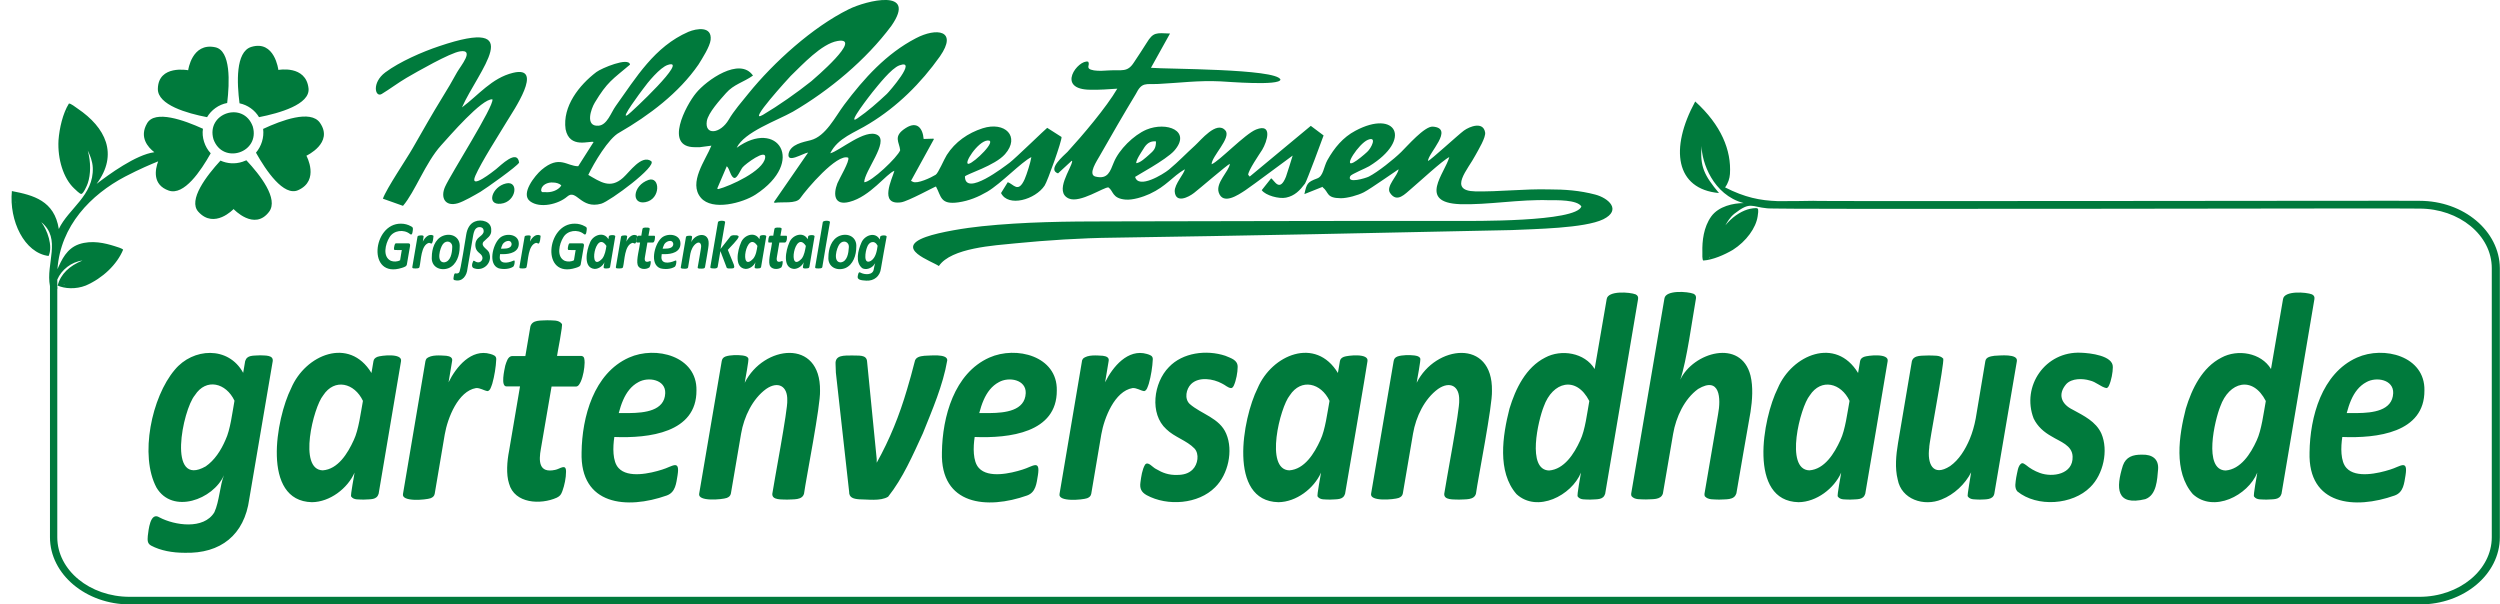 <?xml version="1.0" encoding="UTF-8"?>
<svg id="Ebene_1" xmlns="http://www.w3.org/2000/svg" version="1.1" xmlns:xlink="http://www.w3.org/1999/xlink" viewBox="0 0 1640.8 396.7">
  <!-- Generator: Adobe Illustrator 29.3.1, SVG Export Plug-In . SVG Version: 2.1.0 Build 151)  -->
  <defs>
    <style>
      .st0 {
        fill: #007a3c;
        fill-rule: evenodd;
      }
    </style>
  </defs>
  <path class="st0" d="M897.7,91.8c6.4-2.7,2.3,5.5-.4,7.9-1.9,1.8-6.7,5.8-8.9,6.9-7.2,3.9,3.4-12.3,9.3-14.8ZM856.1,127.4l12-4.8v.3c4.3,3.4,2.1,7.1,11.9,7.2,4.3,0,11.2-1.9,15.1-3.9,4.5-2.3,22.3-14.9,22.8-15.1-.4,4.1-8.5,11.2-5.6,15.5,4.6,6.9,9.9.6,14-2.8,4.9-4.1,20.5-18.6,24.9-20.7-2.8,10.5-21,29.8,7,30.9,18.1.6,39.4-3.3,58.5-2.6,4.8,0,18.4-.4,21.2,4.1-3.5,10.3-71.6,9.5-82.7,9.5-74.8-.1-152.3.2-226.9.3-28.1,0-56.1.3-84,3.2-9.9,1-27.4,3.7-36.6,7-21.2,7.6,3.7,15.8,8.5,19.1,8.1-12,36.6-13.5,50.3-14.9,20.2-2,43.6-3.5,63.9-3.7,87.1-1.3,174.9-3.1,261.8-5,14.3-.7,47.8-1.1,60.1-7.1,12.2-6.1,3.4-13.9-5.3-16.2-10.3-2.7-19.9-3.4-30.6-3.4-16.1-.4-32.2,1.6-48.2,1.3-18.2-.4-4.6-14.5.2-23.8,1.8-3.3,7-11.8,6.3-15-1.3-7.2-10-3.9-13.9-1.1-3.8,2.8-21.8,19.4-23.6,20,0-5.1,17.6-21.5,3.2-22.6-5.4-.4-16.7,12.7-20.8,16.7-4.8,4.7-15.3,13.1-21.2,16.1-2,1-14.7,4.9-12.2-.3.6-1.3,10.3-5.2,12.4-6.5,28.8-17.7,17.6-37.5-9-23.3-8.2,4.3-13.9,11.3-18.4,19.3-2.5,4.5-2.6,10.5-6.7,12-6.5,2.4-6.9,3.4-8.4,10.3ZM745.7,107.1c0-2.4,3.4-7.2,4.7-9.3,2-3.5,4.4-5.4,8.3-5,0,4.7-1.4,6-4.7,8.9-2.1,1.8-5.6,5.2-8.3,5.4ZM714.2,40.5c-6.4-1.8-22,18.4,1.8,18.4,3.7.2,13.5-.4,17.3-.7-7.1,12.2-22.9,30.8-32.7,41.5-2.4,2.4-13.5,11.6-6.2,14.1l9-8.3.3.3c-.4,4.6-12.2,20.1-2.2,24.5,7.4,3.2,23-7.6,26-7.3,3.4,2.4,2.3,7.2,11.2,8,4.8.4,11.4-1.7,15.8-3.7,11.2-5.2,14.6-11.2,23.1-16.2-.2,2.8-6.9,9.8-6.6,14.6.6,8,9,3.8,12.7.9,3.3-2.5,21.9-18.6,23.5-19.1-.5,4.9-9.5,12.4-7.3,18.9,2.8,8.3,12.7,1.6,17.4-1.5,4-2.6,30.8-22.7,31.1-22.8,0,.2-4.1,13.2-4.4,13.9-4.2,10.5-7.5,2.5-9.7,1l-6.2,7.8c2.5,3.5,11.4,5.9,16,4.9,5.7-1.2,9-4.7,12.4-9.2,1.1-1.5,11.6-29.8,12.2-31.6l-8.4-6.3-40.1,33.3-1-1.2c0-2.8,7.3-13.4,9.2-16.4,3.3-5.5,7-17.6-4-13.3-7.2,2.8-24.4,21-29.2,22.8,0-5.2,13-17.3,9.1-22.1-5.7-6.9-16.3,6.5-20,9.8-6,5.4-10.6,10.4-17.1,15.8-3.8,3.1-20,13-22.2,4.8.2-.4,20.2-11.1,25.6-17.1,11.7-13.2-5-19.4-18.2-13.9-8.4,3.6-18,13.1-21.4,21.5-2.4,5.8-3.8,11.3-12,9.3-5.3-1.3,1.1-10.6,2.7-13.5,7.7-13.5,15.7-27.4,23.7-40.6,4.1-8.2,6.4-6.3,14.9-6.7,14-.7,26.3-2.4,40.7-1.7,4.7.2,38.9,3.1,39.4-1.2-2.8-7.2-75.2-6.8-85-7.7l12.5-22.5c-9-.4-11-1-15.3,6.1-2.7,4.4-5.6,8.6-8.4,12.9-4.3,6.7-7.9,4.7-16.1,5.2-3.3.2-6.8.5-10.1,0-6.4-1.1-2.2-3.5-3.8-5.6ZM648.2,92.2c6.8-.5-8.7,14.6-12.4,15.3-4,.6,6-14.9,12.4-15.3ZM590.3,42.9c12.3-4.5-6.9,17.5-8.2,18.7-6.2,5.8-12.4,11.3-19.4,16.1-7.8,5.3,9.2-16.3,9.9-17.2,3.7-4.5,12.4-15.7,17.7-17.6ZM530.4,100.1l-22.5,32.6.6.4c4.8-.8,14,.9,16.7-3,4.1-5.9,24.2-29.6,31.5-26.6,1.2,2-5.9,13.8-7.1,16.8-2.9,7.5-2,14.8,7.9,12.2,13.7-3.5,24.3-18.6,29.5-20.4-1.4,5.2-10.4,22.7,4.3,20.7,4.6-.6,22.5-10.5,23-10.4,3.5,6.5,2.8,12.1,14.7,10.4,6.9-1,13-3.5,19-7,9.1-5.4,22.4-19.5,28.9-22.7-.5,3.4-3,11.3-4.4,14.5-4.3,9.6-7.3,3.1-11.1,2l-4.4,7.1c4.7,9.5,22.5,4.3,28.6-4.9,1.9-2.8,11.5-29.7,11.1-31.9l-9.4-6c-.3,0-21.2,20.3-24.7,22.9-3.4,2.5-29.2,22.6-29.3,9,1.1-1.6,19.7-7.1,26.3-14.6,10.2-11.6,0-21.7-14.7-17-9.6,3.1-18,8.9-23.5,17.5-1.7,2.6-5.6,12-7.3,13-2.9,1.8-12.1,6.2-15,4.6l-1.2-.6,15-27.3-.2-.4-6.5.2c-.6-7.1-4.3-11.9-11.7-7.2-8.7,5.5-4.2,9.2-3.7,14.6-1.6,4.5-19.1,21.1-23.6,21,0-7.2,16.4-26.6,8.7-31-7.9-4.5-25,10.6-31,12,5.1-10.3,16-13.4,25.7-19.5,18.4-11.2,33.8-26.5,46.3-44.1,12-17.3-2.3-19-15.8-11.9-19.4,10.1-34,26.3-47,43.6-6,8-12.1,20.7-22,23.3-5.2,1.3-13.1,2.7-14.5,8.7-1.4,6.9,9.1,0,12.8-.6ZM477,109.1c1.9,1.5,2.5,7.3,5,7.7,1.8.3,4-5.3,5.4-7,1.7-2.1,15.7-12.6,14.8-6.3-1.2,8.8-23.1,18.6-30.7,20.6l-.8-.3,6.3-14.7ZM549.7,26.9c17.3-2.9-15.6,25-17.2,26.4-9.4,7.5-21.5,16-31.8,22.1-11.2,6.5,17.6-24.9,18.3-25.6,7.6-7.3,20.2-21.1,30.7-22.9ZM494.2,49.6c-8.7-12.5-30.6,3.1-37.4,11.5-6.7,8.1-21.1,35.5-.8,35.5h3.3c0,0,7.6-1,7.6-1-3.8,9.5-15.3,24.3-6.9,34.2,7.5,8.8,27.4,3.4,35.9-2.1,33.4-21.8,14.3-50.1-12.4-30.7,4.9-10.4,26.4-17.8,36.9-23.7,24-14,48-34,64.6-56.3,17.4-25-16.4-16.7-28-10.9-23.7,11.7-49.2,34.8-65.8,55.3-4.2,5.2-9.6,11.4-12.9,17.1-5.4,9.3-15.9,10.6-14.4,1,.9-5.5,8.8-14.1,12.6-18.4,5.1-5.8,11.5-7.1,17.7-11.5ZM251.3,130.4l13.2,4.7c7.9-9.2,14.7-28.3,25-39.7,5.2-5.7,26.9-31,33.7-30.2,1.1,4.5-27.3,48.9-31.1,57.4-3.2,7.2.1,13.2,8.4,10.8,4-1.2,11-5.3,14.8-7.5,3.5-2.1,24.4-16.9,25.4-19.2-1.2-9.2-12.2,2-15.1,4.3-1.4,1.1-18,14.4-13.6,4.3,3.9-8.9,15.3-26.7,20.8-35.8,3.7-6.2,24.9-36.8,3.9-31.7-14,3.4-22.7,14.7-33.5,22.7,10.6-23.9,44-60.1-14.9-40.2-11.1,3.7-26,10.2-35.4,17.2-9.1,6.8-6.7,16.7-2.4,14.2,5.3-3.2,10.7-7.3,16.3-10.6,6.9-4,28.5-16.4,35.2-17.4,9.7-1.5.4,9.5-2,13.7-3.1,5.6-6.3,11.2-9.7,16.6-6.6,10.7-13.1,22.2-19.4,33.2-4.4,7.7-17.1,26.3-19.6,33.2ZM355.2,125.4c-.3-4,4.4-6,7.9-5.6,1.7,0,4.3.6,5.3,2-2.2,3.3-6.9,4.7-10.6,4.3h-1.9l-.7-.7ZM438.3,42.6c14.5-4.8-24.1,31.3-26.3,32.8-5.8,4,9.2-15.9,9.8-16.7,3.2-4.5,11.4-14.5,16.5-16.1ZM413.5,42.4c-.8-5.2-18.8,2.4-22.1,4.9-11.3,8.6-22.3,22.5-20.2,37.5,2.6,13.1,15.9,7.4,18.4,8.4l-10.1,15.9c-7.6,0-12.3-7.6-24.1,2.4-4.2,3.6-14,15.7-7.5,20.6,6.5,4.9,18.7,1.9,24.4-3.1,6.1-5.3,8.8,8.5,22.3,4.7,5.5-1.5,37.3-24.9,32.7-28-6.3-4.3-14,7.1-18.4,11-8.4,7.5-14.8,2.7-22.8-1.9,3.6-7.6,13.3-24.1,20.4-27.8,19.4-11.2,39.1-26,51.9-44.6,2.5-4,7.5-11.8,8-16.2,1-9.2-9.1-7.6-14.6-5.3-22.3,9.7-34.3,30-47.7,48.7-3.1,4.3-5.6,12.5-11.3,12.9-9,.7-4.9-11.1-2.4-15.2,8.2-13.6,11.5-15.1,23.1-24.9ZM425.6,118.1c-10.4,3.7-11.4,16.3-2.1,14.6,10.4-1.9,9.8-17.3,2.1-14.6ZM332.1,120.4c-9.2,2.1-13.2,14.4-3.4,13.3,10.2-1.1,12.1-15.3,3.4-13.3ZM271,150.3c-.1,1-.2,4.8-1.9,3.3-4-3.3-10.8-2.5-13.5,2.2-2.7,4.3-4.7,12.8,1,15.4,1.8.7,4.3.6,6-.4l1.1-6.7c-.2-.1-5.1.2-5-.2-.3-.8,0-1.9.2-2.8.2-.5.3-1.3.9-1.4h8.3c1,0,1.2.9,1,1.9l-2,11.6c-.1,1.7-1.8,2.1-3.3,2.6-23.1,7.4-19.4-29.3-.6-29,2.3,0,4.6.6,6.5,1.7,1,.5,1.3.8,1.3,1.8ZM284.5,155.1c-.2,1.3-.2,3.9-1.3,4.8-.6-.1-1.1-.5-1.7-.5-5.3,1.5-5.1,11.6-6.2,15.9-.3,1-1.6.8-2.5.9-.9-.1-2.3.2-2.2-.9l3.4-19.9c.2-.9,1.4-.8,2.2-.9.7,0,2-.1,1.8.9l-.5,3.2c1.2-2.5,3.8-5.4,6.7-4.1.2.1.3.2.3.6ZM301.7,162.1c0,5.3-2,11.7-7.3,13.9-5.6,2.1-11.5-.9-11-7.3,0-5.3,1.9-11.7,7.3-13.9,5.6-2.2,11.5.8,11,7.3ZM296.8,162.5c.4-4-3.8-5.3-6.1-2.3-2,2.6-4.5,11.9.7,12,4.4-.4,5.3-6.2,5.4-9.7ZM306,153.9c.6-3.6,2.2-7.1,5.7-8.5,4.3-1.8,10.9,0,10.7,5.5.4,4-3,5.5-5.2,7.9-1.9,3.3,3.4,4.6,4,7.6,2,6-3.7,11.7-9.7,9.8-2.5-.5-1.7-3.2-.9-4.9.6-.6,1.4.6,2.2.7,2.5,1,4.8-1.7,3.5-4.1-.7-1.3-2.2-2-3.1-3.2-1.5-1.9-1.6-5.1-.4-7.1,1.3-2.5,5.5-3.5,4.5-6.9-.4-1.7-2.7-2-4.1-1.3-1.7.9-2.2,2.9-2.6,4.8l-3.8,22.2c-.4,4.5-3.3,8.7-8.2,7.5-1.6-.1-.8-1.9-.7-3,.1-.5.3-1.4.8-1.5.8.1,2,.3,2.6-.6.9.1,4.4-23.7,4.7-24.9ZM340.5,159.8c.1,5.6-5.7,7.1-10.6,7h-1.7c0,.3-.1.7-.1,1-.9,5.8,5,5,8.6,3.4.6-.3,1.2-.4,1.1.4,0,1.1-.2,2.5-.9,3.4-2.5,1.7-6.7,1.9-9.6,1.1-7.1-2.6-3.9-15.3.3-19.5,3.6-4,12.9-3.3,12.9,3.2ZM335.8,160.2c-.4-3.8-5.6-1.8-6.3,1-.3.6-.5,1.3-.7,2h1.6c2.3,0,5.3-.4,5.4-3ZM354.8,155.1c-.2,1.3-.2,3.9-1.3,4.8-.6-.1-1.1-.5-1.7-.5-5.3,1.5-5.1,11.6-6.2,15.9-.3,1-1.6.8-2.5.9-.9-.1-2.3.2-2.2-.9l3.4-19.9c.2-.9,1.4-.8,2.2-.9.7,0,2-.1,1.8.9l-.5,3.2c1.2-2.5,3.8-5.4,6.7-4.1.2.1.3.2.3.6ZM385.1,150.3c-.1,1-.2,4.8-1.9,3.3-4-3.3-10.8-2.5-13.5,2.2-2.7,4.3-4.7,12.8,1,15.4,1.8.7,4.3.6,6-.4l1.1-6.7c-.2-.1-5.1.2-5-.2-.3-.8,0-1.9.2-2.8.2-.5.3-1.3.9-1.4h8.3c1,0,1.2.9,1,1.9l-2,11.6c-.1,1.7-1.8,2.1-3.3,2.6-23.1,7.4-19.4-29.3-.6-29,2.3,0,4.6.6,6.5,1.7,1,.5,1.4.8,1.3,1.8ZM400.4,175.3c-.3.9-1.2.8-2.3.9-.7,0-1.5.1-1.9-.5-.2-.1.5-3.4.5-3.6-1,2.4-3.7,4.4-6.4,4.4-7.8-.6-5.3-12.3-3.1-17.2,1.8-5,9.1-7.7,12.1-2.3l.3-1.8c-.1-1.1,4.5-1.3,4.2,0,0,.2-3.4,20.1-3.4,20.1ZM398,161.4c-7.3-11.3-12.4,18.7-2.7,8.3,1.7-2.2,2.3-5.6,2.7-8.3ZM418.1,155.1c-.2,1.3-.2,3.9-1.3,4.8-.6-.1-1.1-.5-1.7-.5-5.3,1.5-5.1,11.6-6.2,15.9-.3,1-1.6.8-2.5.9-.9-.1-2.3.2-2.2-.9l3.4-19.9c.2-.9,1.4-.8,2.2-.9.7,0,2-.1,1.8.9l-.5,3.2c1.2-2.5,3.8-5.4,6.7-4.1.1.1.3.2.3.6ZM429.9,155.6c-.1,1.1-.1,3.1-1.3,3.6h-3.7l-1.6,9.4c-.6,3.1.6,3.9,3.4,2.7.3,0,.4.4.4.7,0,1.1-.3,2.6-.9,3.5-2.3,1.7-6.9,1.4-7.7-1.7-1-3.2,1.3-11.3,1.6-14.6h-2c-.5,0-.4-.4-.5-.9,0-1,.2-2.4.7-3.2.2-.7,2-.3,2.6-.4.1-.2.7-4.8.9-4.8.8-.8,2.5-.5,3.5-.5.6.1,1.2.3,1.1.9l-.8,4.4h3.7c.6,0,.6.4.6.9ZM446.6,159.8c.1,5.6-5.7,7.1-10.6,7h-1.7c0,.3-.1.7-.1,1-.9,5.8,5,5,8.6,3.4.6-.3,1.2-.4,1.1.4,0,1.1-.2,2.5-.9,3.4-2.5,1.7-6.7,1.9-9.6,1.1-7.1-2.6-3.9-15.3.3-19.5,3.6-4,12.9-3.3,12.9,3.2ZM441.9,160.2c-.4-3.8-5.6-1.8-6.3,1-.3.6-.5,1.3-.7,2h1.6c2.3,0,5.3-.4,5.4-3ZM465.1,159.9c.1,2.2-2.1,13.1-2.4,15.5-.1.3-.3.5-.6.7-.8.3-2.2.2-3.1.2-.6-.1-1.2-.2-1.1-.8.1-.4,2.3-13.1,2.2-13,.4-2.3-.8-4.4-3.2-2.7-2.1,1.5-3.3,4.2-3.8,6.7l-1.5,9c0,.1-.1.3-.2.4-.8.7-2.5.5-3.5.4-.6-.1-1.2-.2-1.1-.8l3.4-19.9c.2-.9,1.3-.8,2.2-.9.7,0,1.4-.1,1.8.5.2.1-.5,3.5-.5,3.7,2.7-5.9,11.7-6.9,11.4,1ZM484.8,155.3c0,1.6-6.1,7.4-7.1,8.7l3.9,9.6c.2.8.7,1.9-.2,2.4-.8.3-2.4.2-3.3.2-.7-.1-1.2-.2-1.3-.9l-4-10.5-1.8,10.5c-.5,1.3-3.3.9-4.4.7-.3-.1-.4-.3-.4-.7l5-29.4c0-1.3,5.1-1.4,4.7,0l-3,17.5,6.3-8c.1-.2.3-.3.4-.5,1-.7,2.6-.5,3.8-.5.7.2,1.3.3,1.4.9ZM499.5,175.3c-.3.9-1.2.8-2.3.9-.7,0-1.5.1-1.9-.5-.2-.1.5-3.4.5-3.6-1,2.4-3.7,4.4-6.4,4.4-7.8-.6-5.3-12.3-3.1-17.2,1.8-5,9.1-7.7,12.1-2.3l.3-1.8c-.1-1.1,4.5-1.3,4.2,0,0,.2-3.4,20.1-3.4,20.1ZM497.1,161.4c-7.3-11.3-12.4,18.7-2.7,8.3,1.8-2.2,2.3-5.6,2.7-8.3ZM516.5,155.6c0,1.1,0,3.1-1.3,3.6h-3.7l-1.6,9.4c-.6,3.1.6,3.9,3.4,2.7.3,0,.4.4.4.7,0,1.1-.3,2.6-.9,3.5-2.3,1.7-6.9,1.4-7.7-1.7-1-3.2,1.3-11.3,1.6-14.6h-2c-.5,0-.4-.4-.5-.9,0-1,.2-2.4.7-3.2.2-.7,2-.3,2.6-.4.1-.2.7-4.8.9-4.8.8-.8,2.5-.5,3.5-.5.6.1,1.2.3,1.1.9l-.8,4.4h3.7c.6,0,.6.4.6.9ZM531.2,175.3c-.3.9-1.2.8-2.3.9-.7,0-1.5.1-1.9-.5-.2-.1.5-3.4.5-3.6-1,2.4-3.7,4.4-6.4,4.4-7.8-.6-5.3-12.3-3.1-17.2,1.8-5,9.1-7.7,12.1-2.3l.3-1.8c0-1.1,4.5-1.3,4.2,0,0,.2-3.4,20.1-3.4,20.1ZM528.9,161.4c-7.3-11.3-12.4,18.7-2.7,8.3,1.7-2.2,2.2-5.6,2.7-8.3ZM539.7,175.3c-.3,1-1.6.8-2.5.9-.9-.1-2.3.2-2.2-.9l5-29.4c0-1.3,5.1-1.4,4.7,0-.1,0-5,29.4-5,29.4ZM562,162.1c0,5.3-2,11.7-7.3,13.9-5.6,2.1-11.5-.9-11-7.3,0-5.3,1.9-11.7,7.3-13.9,5.6-2.2,11.5.8,11,7.3ZM557.1,162.5c.4-4-3.8-5.3-6.1-2.3-2,2.6-4.5,11.9.7,12,4.4-.4,5.2-6.2,5.4-9.7ZM578.2,176.1c-.6,5.2-4.5,8.4-9.7,8.1-3.6-.2-6.2-.6-5.5-3.2.2-.8.4-2.9,1.7-2.1,2.7,1.5,8.3,1.9,8.8-2.3.3-2.8,1.8-5.2,0-2.6-1.7,2.1-5.1,3.4-7.6,2-4.8-3.8-2.7-11.8-.6-16.6,1.9-4.9,9.1-7.7,12.1-2.2l.3-1.8c0-1.1,4.5-1.3,4.2,0-.1,0-3.7,20.7-3.7,20.7ZM576,161.3c-1.9-3.9-5.7-2.8-6.9.9-1.1,2.6-2.8,11.9,2.5,9,3.2-2.1,3.9-6.4,4.4-9.9ZM163.6,327.5c-3.2,23.5-18.7,36-42.5,35.3-7.9,0-15.7-1.4-21.9-4.7-2.6-1.4-2.4-3.6-2.2-6.4.5-3.7,1.5-16.1,7.7-12.1,9.9,5.2,29,8.2,36-3.4,3.3-7.2,3.6-17.6,6.3-24.3-7.1,16-33.8,25.8-44.3,8.1-11.2-21-3.2-59.4,12-77.3,11.9-14.4,35.2-15.8,44.9,2l1.3-7.7c1.3-4.1,5.1-3.5,9.9-3.8,3.2.2,8.7-.3,8.2,3.8l-15.4,90.5ZM153.9,263c-5.5-11.7-18.6-15.1-26-3.6-8,9.5-18.5,61.2,7.1,46.7,5.8-4,10-10.4,13-17.4,3.2-6.7,4.5-18.1,5.9-25.7ZM248.5,324.1c-1.3,4.1-5.1,3.5-9.9,3.8-3.1-.2-6.4.4-8.1-2-.7-.5,2.2-14.8,2.2-15.7-4.6,10.4-16.2,19.3-28,19.4-33.3-.8-23.5-55.1-13.6-74.8,9.3-22,38.1-34.1,52.7-10l1.3-7.7c.2-1.4,1.1-2.3,2.6-2.9,2.3-.9,16.6-2.6,15.5,2.9,0,0-14.7,87-14.7,87ZM238.2,263.1c-5.5-11.7-18.6-15.1-26.1-3.6-6.4,7.8-16.6,48.7-.3,49.2,10-.7,16.4-11.1,20.4-19.9,3.2-6.7,4.6-18.2,6-25.7ZM325.7,235.8c-.2,4.9-1.2,11.1-2.6,16-.7,1.9-1.3,4.6-3.1,4.9-2.6-.4-4.8-2.2-7.6-2-11.7,2-18.6,19.5-20.5,30.4l-6.6,39c-.3,1.5-1.2,2.3-2.7,2.9-3.1,1.1-19.4,2.6-18.1-2.9l14.7-87c.1-.6.4-1.2.7-1.7,3-2.8,9.2-2.1,13-1.9,2.3.3,4.4,1.1,3.8,3.6l-2.3,13.8c5-10.2,15-22.2,27.4-18.6,1.9.6,4,1.1,3.9,3.5ZM383.7,238c-.1,3.9-.9,8.7-2.5,12.4-.7,1.4-1.5,3.2-3.1,3.3h-16.1l-7,40.8c-1.5,8.2-1.4,16.2,9.3,13.9,3.1-.5,7.3-4.5,7.2,1.2,0,4-1,8.9-2.4,12.7-.9,2.4-1.5,3.2-3.6,4.3-10.6,4.8-27.8,4-31.4-9.2-2-6.1-1.3-14.8,0-21.4l7.2-42.4h-8.9c-3.9,0-1.4-10.7-.8-13.6.8-2.5,1.7-6,4.3-6.3h8.9l3.3-19.4c1.3-4.6,6.8-3.8,11.1-4.1,3.6.2,7.5-.4,9.5,2.3,1.1-.3-3.2,20.7-3.1,21.1h16c2.1.3,2,2.2,2.1,4.4ZM457.1,256.2c.2,27.9-31.3,31.5-53.9,30.6-1,6.5-1.3,16.1,2.8,20.4,6.2,6.8,20.8,3.5,28.6,1,6.7-2,11.8-7,10.1,3.7-.9,5.3-1.3,11.2-7.1,13.3-26.2,9.3-56.9,6.5-55.9-28.3.3-23.2,8-51.9,31.1-62.2,17.6-7.9,44.7-1,44.3,21.5ZM436.6,258.1c.4-9-11.1-11-17.6-7.3-4.7,2.5-7.8,6.7-10,11.7-1.2,2.7-2.1,5.6-2.9,8.6h7c10-.1,23.1-1.5,23.5-13ZM538.2,256.5c.4,9.4-9.1,57.3-10.5,67.5-1.2,4.4-7,3.6-11.1,3.9-3.5-.2-10.1.5-9.7-3.9.9-6.5,10.3-55.8,9.8-61.2.3-9.5-6.1-12.9-13.9-7.5-8.9,6.5-14.5,18.2-16.4,29.3l-6.7,39.3c-.3,1.5-1.2,2.3-2.7,2.9-3.1,1.1-19.4,2.6-18.1-2.9l14.8-87c.3-1.4.9-2.3,2.4-2.9,3-1.1,8.1-1.1,11.3-.7,1.6.3,3.1.5,3.7,1.9.7.3-2.3,15.2-2.3,16,12.2-24.6,49.9-29.4,49.4,5.3ZM621.7,236.5c-2.8,16.4-9.8,32.4-16,47.9-6.6,14.3-13.1,29.4-22.8,41.6-5,3.1-13.8,1.7-19.1,1.7-3.7-.3-6.6-1.1-6.5-5l-8.7-78.1c0-1.9-.2-3.7-.2-5.5-.5-6.3,5.7-5.7,10.8-5.8,4.2.3,9.7-.9,9.9,4.2l6.3,63.8v2.4c8.6-15.4,14.9-31.1,19.9-48.1,1.7-5.7,3.4-11.7,5-18.1.5-3.1,3.4-3.7,6.4-4,3.2,0,15.2-1.6,15,3ZM693.6,256.2c.2,27.9-31.3,31.5-53.9,30.6-1,6.5-1.3,16.1,2.8,20.4,6.2,6.8,20.8,3.5,28.6,1,6.7-2,11.8-7,10.1,3.7-.9,5.3-1.3,11.2-7.1,13.3-26.2,9.3-56.9,6.5-55.9-28.3.3-23.2,8-51.9,31.1-62.2,17.7-7.9,44.7-1,44.3,21.5ZM673.2,258.1c.4-9-11.1-11-17.6-7.3-4.7,2.5-7.8,6.7-10,11.7-1.2,2.7-2.1,5.6-2.9,8.6h7c10-.1,23-1.5,23.5-13ZM756.6,235.8c-.2,4.9-1.2,11.1-2.6,16-.7,1.9-1.3,4.6-3.1,4.9-2.6-.4-4.8-2.2-7.6-2-11.7,2-18.6,19.5-20.5,30.4l-6.6,39c-.3,1.5-1.2,2.3-2.7,2.9-3.1,1.1-19.4,2.6-18.1-2.9l14.7-87c0-.6.4-1.2.7-1.7,3-2.8,9.2-2.1,13-1.9,2.3.3,4.4,1.1,3.8,3.6l-2.3,13.8c5-10.2,15-22.2,27.4-18.6,1.9.6,4,1.1,3.9,3.5ZM812.3,240.9c0,3.5-1,8.8-2.5,12.1-.5,1.1-1.1,1.7-1.8,1.7-2.1-.1-3.8-2-6-3-5.7-3.1-15.1-4.7-20.3.4-3.2,3.2-4.5,9.6-.9,13,7.6,6.7,19.7,9.2,24,19.6,4.7,11,1.3,26.7-7.3,35.1-11,11.1-31.3,12.6-44.9,5.2-3.6-2-4.7-4.5-4.1-8.5.5-3.7,1.1-8.3,3-11.5,2-2.6,5,1.9,7.4,2.9,4,2.4,8.2,4,13.7,3.8,4,0,7.5-.9,10.1-3.5,3.5-3.4,4.6-10.3,1.2-13.9-5-5.2-13.1-7.4-18.4-12.6-11.2-10.1-8.4-30.6,1.7-40.8,9-9.5,24.6-11.5,37-7.4,3.7,1.6,8.2,2.7,8.1,7.4ZM882.8,324.1c-1.3,4.1-5.1,3.5-9.9,3.8-3.1-.2-6.4.4-8.1-2-.7-.5,2.2-14.8,2.2-15.7-4.6,10.4-16.2,19.3-28,19.4-33.3-.8-23.5-55.1-13.6-74.8,9.3-22,38.1-34.1,52.7-10l1.3-7.7c.2-1.4,1.1-2.3,2.6-2.9,2.3-.9,16.6-2.6,15.5,2.9.2,0-14.7,87-14.7,87ZM872.6,263.1c-5.5-11.7-18.6-15.1-26.1-3.6-6.4,7.8-16.6,48.7-.3,49.2,10-.7,16.4-11.1,20.4-19.9,3.2-6.7,4.6-18.2,6-25.7ZM979.2,256.5c.4,9.4-9.1,57.3-10.5,67.5-1.2,4.4-7,3.6-11.1,3.9-3.5-.2-10.1.5-9.7-3.9.9-6.5,10.3-55.8,9.8-61.2.3-9.5-6.1-12.9-13.9-7.5-8.9,6.5-14.5,18.2-16.4,29.3l-6.7,39.3c-.3,1.5-1.2,2.3-2.7,2.9-3.1,1.1-19.4,2.6-18.1-2.9l14.8-87c.3-1.4.9-2.3,2.4-2.9,3-1.1,8.1-1.1,11.3-.7,1.6.3,3.1.5,3.7,1.9.7.3-2.3,15.2-2.3,16,12.2-24.6,50-29.4,49.4,5.3ZM1053.5,324.1c-1.3,4.1-5.1,3.5-9.9,3.8-3.1-.2-6.4.4-8.1-2-.8-.4,2.1-14.8,2.1-15.7-6.1,15-28.7,26.6-42.3,14.1-12.8-14.7-9.1-38.5-4.6-56.1,4-13.2,10.8-27.1,23.4-33.5,10.5-5.7,26-3.3,32.5,7.5l7.9-45.9c.8-5.7,15.2-4.6,19-3.1,1.4.7,1.8,1.7,1.6,3.1,0,0-21.6,127.8-21.6,127.8ZM1043.1,263.2c-8.6-16.8-24.1-12.7-29.9,3.6-3.6,8.9-11.3,41.6,3.5,42,9.9-.8,16.4-10.9,20.4-19.7,3.3-6.8,4.6-18.3,6-25.9ZM1139.5,324c-1.3,4.4-7,3.6-11.2,3.9-3.5-.2-7.3.3-9.4-2.2-.2-.5-.3-1.1-.2-1.7l8.9-52.1c2-10.4,1.3-25.2-13.1-16.6-9,6.5-14.5,18.4-16.4,29.5l-6.7,39.1c-1.3,4.4-7,3.6-11.1,3.9-3.6-.2-7.4.4-9.5-2.2-.2-.5-.3-1.1-.2-1.7l21.8-128c.8-5.7,15.3-4.6,19.1-3.1,1.4.7,1.8,1.7,1.6,3.1-2.3,12.8-6.1,41.3-10.3,53.3,8.5-18,39.9-27.2,46.1-2.7,1.8,7.4,1.2,16.2,0,23.9-.1,0-9.3,53.6-9.3,53.6ZM1224.2,324.1c-1.3,4.1-5.1,3.5-9.9,3.8-3.1-.2-6.4.4-8.1-2-.7-.5,2.2-14.8,2.2-15.7-4.6,10.4-16.2,19.3-28,19.4-33.3-.8-23.5-55.1-13.6-74.8,9.3-22,38.1-34.1,52.7-10l1.3-7.7c.2-1.4,1.1-2.3,2.6-2.9,2.3-.9,16.6-2.6,15.5,2.9.1,0-14.7,87-14.7,87ZM1213.9,263.1c-5.5-11.7-18.6-15.1-26.1-3.6-6.4,7.8-16.6,48.7-.3,49.2,10-.7,16.4-11.1,20.4-19.9,3.2-6.7,4.6-18.2,6-25.7ZM1308.9,324.1c-.9,4.1-5.8,3.6-9.5,3.8-3-.2-6.3.3-7.9-2.1-.6-.3,2.2-15,2.2-15.8-3.9,7.7-11.2,14.6-19.4,17.8-11.6,4.8-26.4,0-28.8-13.1-1.9-7.5-1.1-16,.2-23.8l9.1-53.8c1.2-4.4,7.1-3.5,11.1-3.8,3.6.2,7.3-.4,9.5,2.1.8,3-9.6,56.6-9.2,58.4-1.4,10.3,2.2,19.5,13.7,12.1,5.8-4.1,9.9-10.7,12.9-17.8,1.7-4.1,3-8.6,3.9-13.4l6.3-37.6c.4-2.8,3.4-3.2,6-3.6,3.2-.1,15.7-1.6,14.7,3.6,0-.1-14.8,87-14.8,87ZM1386.7,240.9c0,3.5-1,8.8-2.5,12.1-.5,1.1-1.1,1.7-1.8,1.7-3.7-.8-6.7-4.1-10.9-5-4.6-1.4-11.8-1.5-15.4,2.4-5.7,6.7-3.3,13.1,4.3,16.8,7.1,3.9,15.2,7.7,18.8,15.7,4.7,11,1.3,26.7-7.3,35.1-11.6,11.7-34.9,13.4-47.9,2.8-2.1-2.5-1.1-6-.7-9.2.7-2.8,1-8.3,3.8-9.3.8,0,1.6.4,2.6,1.2,2.5,2.1,5.5,3.9,9.1,5.2,8.5,3.1,21.9.8,21.5-10.7-.2-7.5-8.2-9.8-13.8-13.3-5-2.8-9.2-6.4-11.8-11.8-8.1-21.2,7.7-44.2,31.1-43.1,6,.2,21.1,1.9,20.9,9.4ZM1416.4,308c-.6,6.7-.9,16.9-8.4,19.6-19.2,4.6-19.4-7.1-14.7-22.1,2-5.6,6.5-7.2,12.6-7.1,6.7-.2,11,2.9,10.5,9.6ZM1497.4,324.1c-1.3,4.1-5.1,3.5-9.9,3.8-3.1-.2-6.4.4-8.1-2-.8-.4,2.1-14.8,2.1-15.7-6.1,15-28.7,26.6-42.3,14.1-12.8-14.7-9.1-38.5-4.6-56.1,4-13.2,10.8-27.1,23.4-33.5,10.5-5.7,26-3.3,32.5,7.5l7.9-45.9c.8-5.7,15.2-4.6,19-3.1,1.4.7,1.8,1.7,1.6,3.1,0,0-21.6,127.8-21.6,127.8ZM1487.1,263.2c-8.6-16.8-24.1-12.7-29.9,3.6-3.6,8.9-11.3,41.6,3.5,42,9.9-.8,16.4-10.9,20.4-19.7,3.2-6.8,4.6-18.3,6-25.9ZM1591.2,256.2c.2,27.9-31.3,31.5-53.9,30.6-1,6.5-1.3,16.1,2.8,20.4,6.2,6.8,20.8,3.5,28.6,1,6.7-2,11.8-7,10.1,3.7-.9,5.3-1.3,11.2-7.1,13.3-26.2,9.3-56.9,6.5-55.9-28.3.3-23.2,8-51.9,31.1-62.2,17.6-7.9,44.7-1,44.3,21.5ZM1570.7,258.1c.4-9-11.1-11-17.6-7.3-4.7,2.5-7.8,6.7-10,11.7-1.2,2.7-2.1,5.6-2.9,8.6h7c10-.1,23-1.5,23.5-13ZM1588.1,131.8c.3-.2-402,.5-397.7,0-5.4.2-18,.2-23.7.2-11.6-.4-21.5-2.4-34.5-9,2-2.7,3-5.9,3.2-8.8,1-15.5-5.7-32.1-22.8-47.6-16.9,31.1-12.9,57.5,15.6,60.1-9.6-11.5-12.6-17.4-11.4-30.9,0,10.4,7.4,32.1,27.6,37.5-6.7,0-16.4,2-21.3,8.8-5,7-6,16.1-5.8,23.4,0,1.2-.2,5,.6,5.5,6.2-.4,13.8-3.7,19.4-7,8.8-5.6,15.2-14.4,16.3-22.1.2-1.2.7-4.4,0-5-.7-.8-5.2.1-6.7.6-4.9,1.5-10.4,5.3-14.5,10.4,1.4-2.5,3.1-5.4,6-7.7,10.5-8.2,11.1-4.4,21.3-3.5-.6,1,428.2-.2,428.2.2,26.2,0,47.5,17.5,47.5,39.1v176.6c0,21.5-21.3,39.1-47.5,39.1H85.1c-26.2,0-47.5-17.5-47.5-39.1v-162.9c.3-.5,0-1.2,0-1.8v-4.4c2.7-6.4,9.2-11.6,16.5-12.5-8.4,3.4-14.2,8.7-16.3,16.4,4.6,2.1,11.9,2.6,18.5,0,11.1-4.8,20.5-13.8,24.5-23.5-.3-.8-4.4-2-5.7-2.4-6.1-1.9-14.8-4.1-23.3-1.2-8,2.8-11.3,10.1-14.1,16.4,2-28.6,22-49,44.4-60.8,9.8-5.1,17-8.1,21.7-10-2,5.4-3.9,15.4,7,19.2,10,3.4,21-12.9,27.5-24.5-3.9-4.1-6-10.5-5.1-16.1-12.3-5.6-31.6-12.6-36.7-3.5-5.2,9,.5,15.6,4.8,18.9-12.1,1.6-30,14.7-37.9,20.8,14.6-19.6,5.8-37.1-12.4-49.4-1.2-.8-4.8-3.7-5.8-3.3-4,6.5-6.2,16.1-6.8,24-.7,12.5,3.3,25.1,10.2,31.6,1.1,1,3.8,3.8,4.8,3.7,1.3-.2,3.6-5.2,4.2-7,2-5.8,2.1-14,0-21.5,1.5,3.1,3.1,6.9,3.3,11.3.7,18.2-16,26.8-22.3,40.2-2.9-18.6-16.7-22.2-30.8-24.9-1.9,19.5,8.2,40.6,24.1,42.6,3-6.5-.9-17.2-4.8-22.2,13.5,11,2.8,27.2,5.7,42v164.8c0,24.3,23.6,44.1,52.5,44.1h1502.9c29,0,52.5-19.8,52.5-44.1v-176.6c-.2-24.4-23.7-44.2-52.7-44.2ZM1121.7,168.9c.2-.2.3-.4.5-.2-.2.2-.4.4-.5.2ZM41.8,186.6c.2-.1.4-.3.5,0-.2,0-.4.2-.5,0ZM44.4,73.7c0-.3,0-.5.2-.6,0,.3,0,.6-.2.6ZM9.9,132.8c-.1-.2-.2-.3,0-.4.1.2.2.4,0,.4ZM170,76.9c13.2-2.6,33.6-8.3,32.5-18.9-1.7-15.5-19.8-12.1-19.8-12.1,0,0-2.4-19.8-17.8-15.1-10.4,3.2-9.4,23.8-7.7,37,5.3,1.1,10,4.4,12.8,9.1ZM159.1,106.2c-4.9,1.6-10,1.2-14.4-.8-9.1,9.9-21.5,26-14.5,33.6,10.5,11.6,23.1-1.8,23.1-1.8,0,0,13.6,14.6,23.3,1.8,6.4-8.5-5.9-24.2-14.9-33.8-.9.3-1.7.7-2.6,1ZM172.7,84.6c.7,5.7-1.1,11.3-4.7,15.6,6.6,11.8,18.2,28.9,27.7,24.6,14.3-6.4,5.4-22.6,5.4-22.6,0,0,18.1-8.4,8.9-21.6-6.1-8.8-25.3-1.6-37.3,4ZM140.1,91.4c6.1,16.9,30.8,8.8,25.8-8.4-6.1-16.9-30.8-8.8-25.8,8.4ZM135.9,76.9c2.7-4.6,7.6-8.3,13.2-9.3,1.6-13.4,2.5-34.5-7.9-36.6-15.3-3.2-17.7,15.1-17.7,15.1,0,0-19.6-3.8-19.9,12.2-.2,10.6,19.3,16.1,32.3,18.6Z"/>
</svg>
